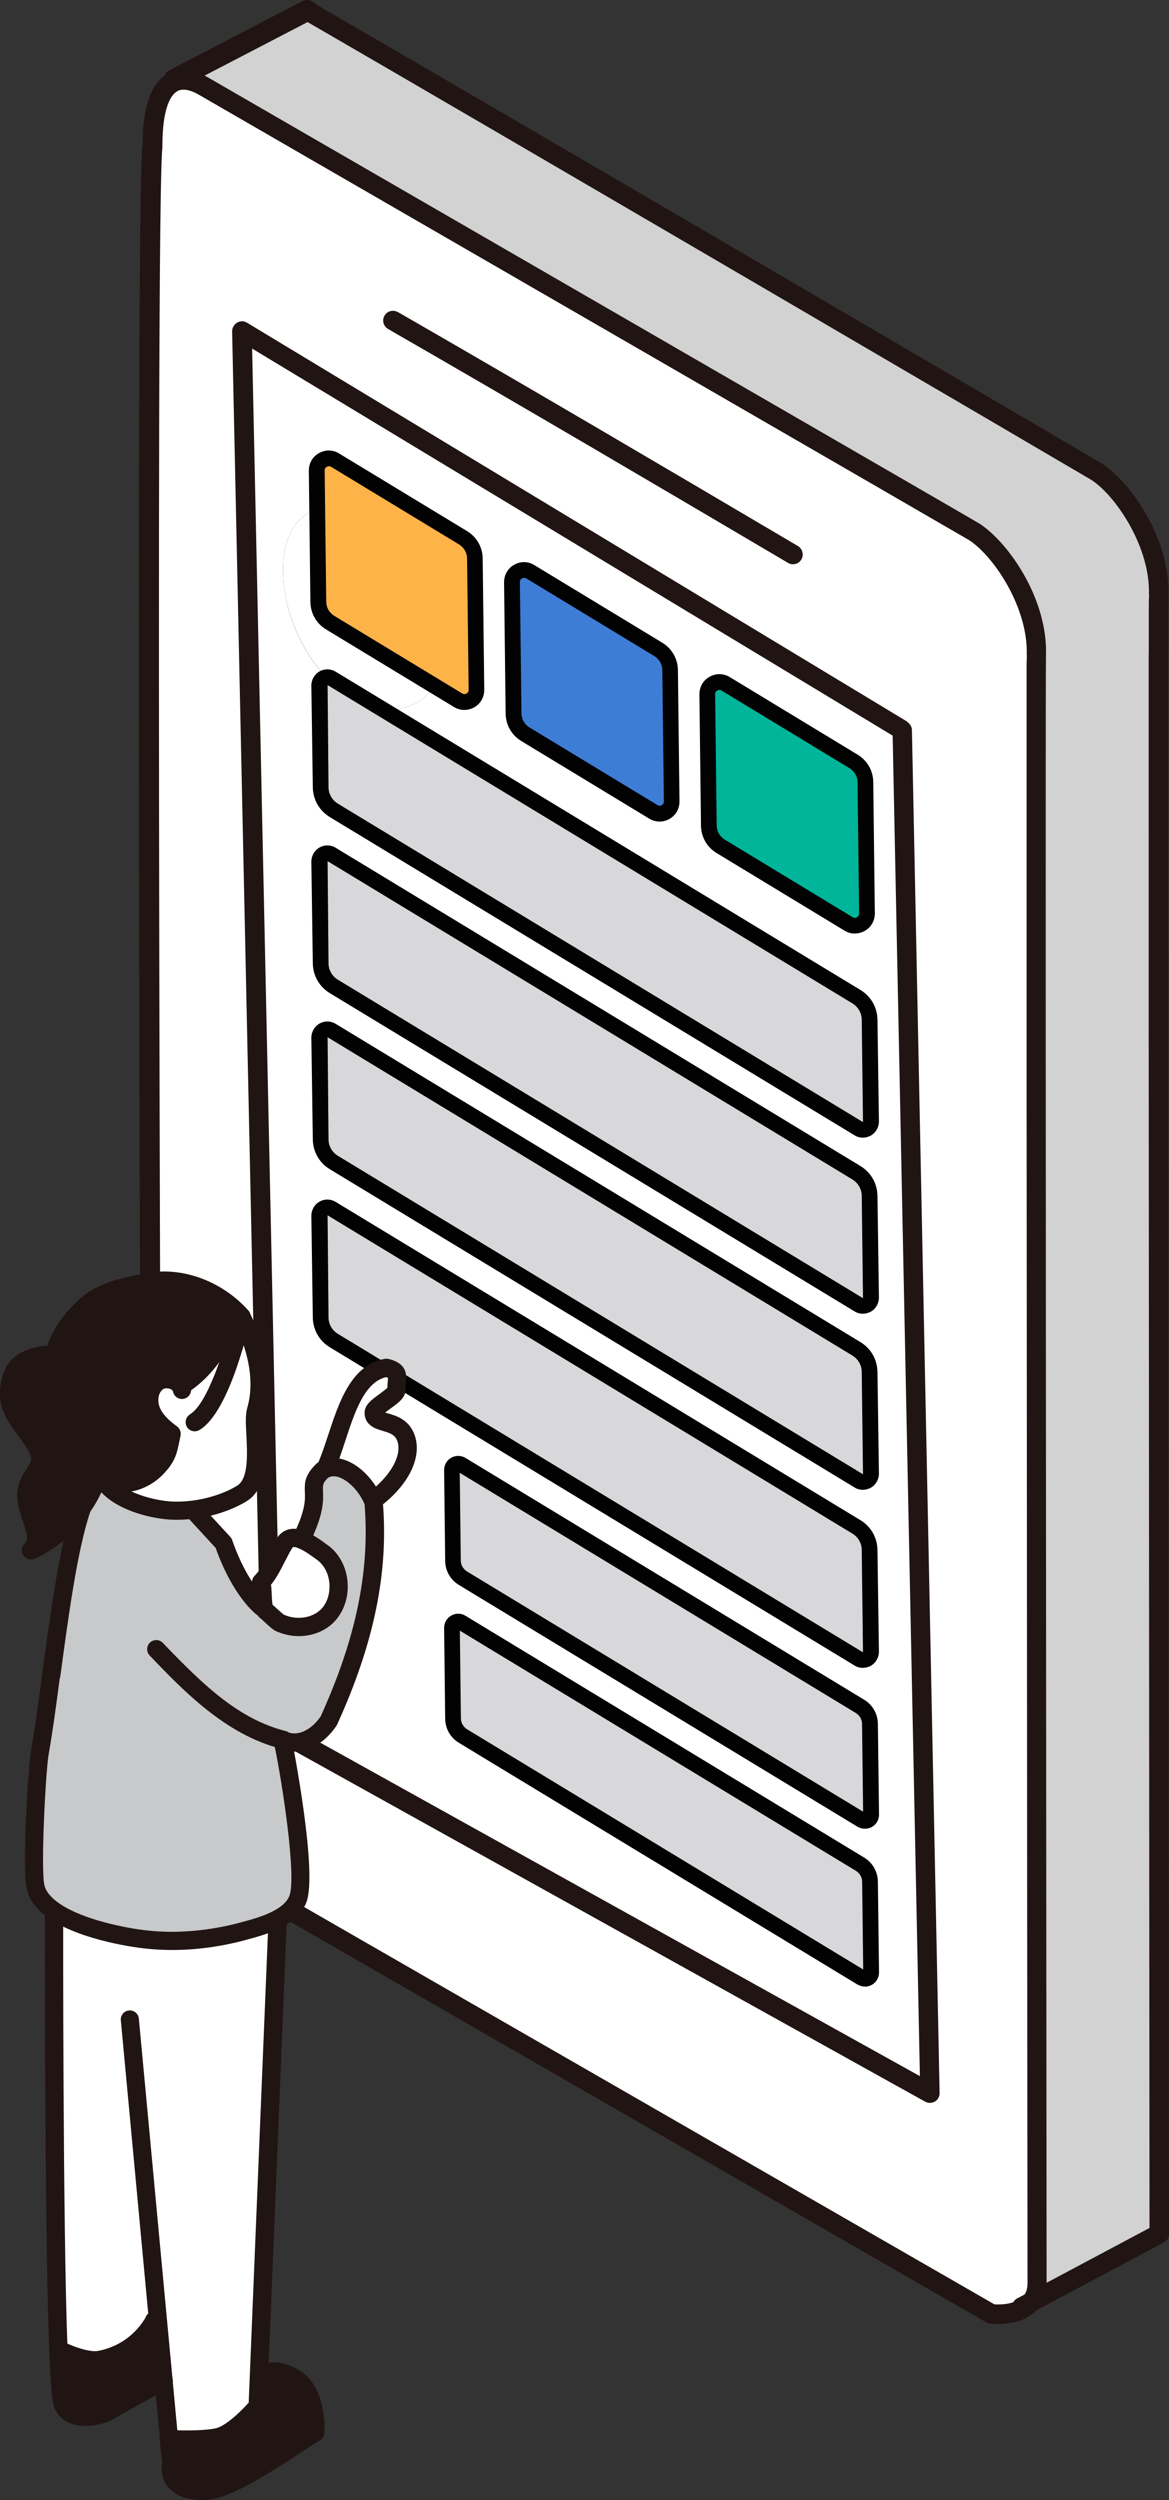 <?xml version="1.0" encoding="UTF-8"?><svg id="_レイヤー_2" xmlns="http://www.w3.org/2000/svg" viewBox="0 0 111.55 238.55"><rect x="0" y="0" width="111.55" height="238.55" fill="#333333" stroke="none"/><defs><style>.cls-1{fill:#3d7dd5;}.cls-1,.cls-2,.cls-3,.cls-4,.cls-5,.cls-6,.cls-7,.cls-8,.cls-9{stroke-width:0px;}.cls-2{fill:#211513;}.cls-3{fill:#d2d2d3;}.cls-4{fill:#c8c9ca;}.cls-5{fill:#d8d8da;}.cls-6{fill:#fdb347;}.cls-7{fill:#fff;}.cls-8{fill:#00b59a;}.cls-9{fill:#020202;}</style></defs><g id="_レイヤー_1-2"><path class="cls-3" d="m98.96,217.83c0,.82-.24,1.41-.6,1.84l12.26-6.53c-.03-25.59-.12-156.39-.06-156.35.18-4.91-3.32-10.09-5.91-11.79-.29-.19-58.19-34.09-75.34-44.01h-.28l-11.87,6.62v.03c.67-.1,1.45.1,2.34.61,17.16,9.91,73.2,42.31,73.49,42.5,2.59,1.7,6.09,6.88,5.91,11.79-.07-.05.03,129.7.06,155.29Z"/><path class="cls-7" d="m20.63,178.23l73.94,42.56s2.58.32,3.78-1.11c.36-.43.6-1.03.6-1.84-.03-25.59-.13-155.33-.06-155.29.18-4.91-3.32-10.09-5.91-11.79-.29-.19-56.34-32.59-73.49-42.5-.89-.51-1.67-.71-2.34-.61-1.66.25-2.59,2.37-2.59,6.15-.74,3.28-.11,153.67-.07,153.58-.22,6.38,6.14,10.84,6.14,10.84Zm65.46-108.57l2.64,130.03-62.8-34.92-2.85-133.19,63.01,38.08Z"/><path class="cls-7" d="m25.94,164.78l62.8,34.92-2.64-130.03L23.09,31.59l2.85,133.19Zm1.08-110.89c.17-4.71,3.49-6.69,7.35-4.82,4.8,2.32,8.14,7.26,7.93,13.13-.21,5.78-5.43,6.48-8.75,4.46-3.41-2.07-6.74-7.25-6.53-12.77Z"/><path class="cls-7" d="m27.02,53.89c-.2,5.51,3.13,10.69,6.53,12.77,3.32,2.02,8.54,1.32,8.75-4.46.21-5.87-3.13-10.81-7.93-13.13-3.86-1.87-7.18.12-7.35,4.82Z"/><path class="cls-2" d="m110.18,212.32l-12.26,6.53-.85.45c-.46.24-.63.8-.39,1.26.17.32.49.5.83.5.15,0,.3-.03.43-.11l13.11-6.98c.45-.24.63-.81.38-1.26-.24-.45-.81-.63-1.26-.38Z"/><path class="cls-2" d="m109.61,62.47c0,3.63,0,8.84,0,15.17,0,12.66,0,29.8.02,47.75.02,35.89.05,74.96.06,87.76,0,.51.42.93.93.93h0c.51,0,.93-.42.93-.93-.02-24.03-.12-153.92-.06-156.28,0-.01,0-.02,0-.03.2-5.39-3.55-10.78-6.33-12.6-.37-.24-58.14-34.07-75.39-44.04-.45-.26-1.02-.11-1.27.34-.26.45-.11,1.02.34,1.27,16.3,9.42,74.41,43.44,75.3,43.98,2.4,1.57,5.66,6.51,5.49,10.97h.02c-.02.31-.03.78-.03,1.51,0,.97,0,2.39,0,4.2Z"/><path class="cls-2" d="m20.1,178.99s.05.03.07.04l73.94,42.56c.11.06.23.1.35.12.09.01.37.04.75.04,1.02,0,2.78-.2,3.85-1.48,0,0,0,0,0,0,.54-.65.81-1.47.81-2.44-.03-31.25-.13-152.87-.06-155.22,0-.01,0-.02,0-.04.2-5.39-3.55-10.78-6.33-12.6-.35-.23-62.09-35.91-73.54-42.53-1.06-.61-2.05-.86-2.94-.73-1.54.23-3.37,1.63-3.39,6.98-.14.85-.46,6.37-.33,78.11.04,21.62.11,41.88.15,52.03.03,7.07.05,12.96.07,17.07l.02,4.78c0,.77,0,1.29.03,1.65h-.02c-.24,6.81,6.26,11.45,6.54,11.64Zm78.27,40.68h0,0ZM15.48,14.01c.02-.07.02-.14.02-.21,0-3.11.67-5.06,1.8-5.23.46-.07,1.05.1,1.73.5,17.12,9.89,72.69,42.01,73.45,42.47,2.4,1.57,5.66,6.51,5.49,10.97h.02c-.02.31-.03.77-.03,1.5,0,.96,0,2.37,0,4.17,0,3.6,0,8.77,0,15.05,0,12.56,0,29.57.02,47.38.02,35.62.05,74.43.07,87.22,0,.53-.12.93-.38,1.24-.65.77-2.1.85-2.78.8l-73.72-42.43c-.45-.33-5.91-4.45-5.71-10.03,0-.03,0-.05,0-.08-.04-1.95-.67-149.35.05-153.33Z"/><path class="cls-2" d="m86.58,68.86L23.57,30.79c-.29-.18-.66-.18-.95,0-.29.17-.47.49-.47.83l2.85,133.19c0,.33.19.63.48.8l62.8,34.92c.14.08.3.12.45.12.17,0,.33-.04.48-.13.29-.17.46-.48.45-.82l-2.64-130.03c0-.32-.18-.61-.45-.78Zm1.19,129.23l-60.91-33.87-2.8-130.96,61.12,36.93,2.6,127.9Z"/><path class="cls-2" d="m37.96,29.78c-.45-.26-1.02-.1-1.27.34-.26.45-.1,1.02.34,1.27,13.1,7.54,26.42,15.39,38.17,22.32.15.09.31.13.47.13.32,0,.63-.16.8-.46.26-.44.11-1.02-.33-1.28-11.75-6.93-25.07-14.79-38.18-22.33Z"/><path class="cls-6" d="m43.71,66.82l-12.2-7.4c-.7-.42-1.13-1.18-1.14-1.99l-.15-12.52c-.01-.9.98-1.47,1.75-1l12.2,7.4c.7.42,1.13,1.18,1.14,1.99l.15,12.52c.01.9-.98,1.47-1.75,1Z"/><path class="cls-9" d="m44.31,67.74c-.34,0-.68-.09-.99-.28l-12.2-7.4c-.93-.56-1.49-1.54-1.5-2.63l-.15-12.52c0-.7.35-1.33.96-1.67.61-.35,1.33-.34,1.93.03l12.2,7.4c.93.56,1.49,1.54,1.5,2.63l.15,12.52c0,.7-.35,1.33-.96,1.67-.3.17-.62.25-.94.25Zm-12.93-23.25c-.09,0-.16.03-.2.05-.06.04-.21.14-.2.35l.15,12.52c0,.56.3,1.07.78,1.36l12.2,7.4c.19.11.35.04.41,0,.06-.04.21-.14.2-.35l-.15-12.52c0-.56-.3-1.07-.78-1.36l-12.2-7.4c-.07-.04-.14-.06-.21-.06Z"/><path class="cls-1" d="m62.35,77.47l-12.2-7.4c-.7-.42-1.13-1.18-1.14-1.99l-.15-12.52c-.01-.9.98-1.47,1.75-1l12.2,7.4c.7.42,1.13,1.18,1.14,1.99l.15,12.52c.01.9-.98,1.47-1.75,1Z"/><path class="cls-9" d="m62.94,78.39c-.34,0-.68-.09-.99-.28l-12.2-7.4c-.93-.56-1.49-1.54-1.5-2.63l-.15-12.52c0-.7.35-1.33.96-1.67.61-.35,1.33-.34,1.93.03l12.2,7.4c.93.56,1.49,1.54,1.5,2.63l.15,12.52c0,.7-.35,1.33-.96,1.67-.3.17-.62.25-.94.25Zm-12.93-23.25c-.09,0-.17.03-.2.05-.06.04-.21.14-.2.35l.15,12.52c0,.56.3,1.07.78,1.36l12.2,7.4c.19.11.35.04.41,0,.06-.04.21-.14.2-.35l-.15-12.52c0-.56-.3-1.07-.78-1.36l-12.2-7.4c-.07-.04-.14-.06-.21-.06Z"/><path class="cls-8" d="m80.99,88.16l-12.2-7.4c-.7-.42-1.13-1.18-1.14-1.99l-.15-12.52c-.01-.9.98-1.47,1.75-1l12.2,7.4c.7.42,1.13,1.18,1.14,1.99l.15,12.52c.01.9-.98,1.47-1.75,1Z"/><path class="cls-9" d="m81.58,89.08c-.34,0-.68-.09-.99-.28l-12.2-7.4c-.93-.56-1.49-1.54-1.5-2.63l-.15-12.52c0-.7.35-1.33.96-1.67.61-.35,1.33-.34,1.93.02l12.2,7.4c.93.56,1.49,1.54,1.5,2.63l.15,12.52c0,.7-.35,1.33-.96,1.67-.3.17-.62.25-.94.25Zm-.21-1.56c.19.11.35.04.41,0s.21-.14.2-.35l-.15-12.52c0-.56-.3-1.07-.78-1.36l-12.2-7.4c-.18-.11-.35-.04-.41,0-.06.04-.21.14-.2.35l.15,12.52c0,.56.3,1.07.78,1.36l12.2,7.4Z"/><path class="cls-5" d="m81.93,107.69l-50.08-30.37c-.77-.47-1.24-1.3-1.25-2.2l-.14-9.71c0-.61.66-1,1.19-.68l50.08,30.37c.77.47,1.24,1.3,1.25,2.2l.14,9.71c0,.61-.66,1-1.19.68Z"/><path class="cls-9" d="m82.34,108.55c-.28,0-.55-.07-.79-.22l-50.08-30.37c-1-.61-1.6-1.66-1.62-2.83l-.14-9.71c0-.56.29-1.07.77-1.35.48-.28,1.08-.27,1.55.02l50.08,30.37c1,.61,1.6,1.66,1.62,2.83l.14,9.71c0,.56-.29,1.07-.77,1.35-.24.13-.5.2-.76.2Zm-.02-1.5s.02,0,.03,0l-.12-9.74c0-.65-.34-1.23-.89-1.57l-50.08-30.37.09,9.74c0,.65.34,1.23.89,1.57l50.08,30.37Z"/><path class="cls-5" d="m81.93,124.49l-50.08-30.37c-.77-.47-1.24-1.3-1.25-2.2l-.14-9.71c0-.61.66-1,1.19-.68l50.08,30.37c.77.47,1.24,1.3,1.25,2.2l.14,9.71c0,.61-.66,1-1.19.68Z"/><path class="cls-9" d="m82.34,125.35c-.28,0-.55-.07-.79-.22l-50.08-30.37c-1-.61-1.6-1.66-1.62-2.83l-.14-9.71c0-.56.29-1.07.77-1.35.48-.28,1.08-.27,1.55.02l50.08,30.37c1,.61,1.6,1.66,1.62,2.83l.14,9.71c0,.56-.29,1.08-.77,1.35-.24.13-.5.2-.76.2Zm-51.08-43.18l.09,9.74c0,.65.34,1.23.89,1.57l50.08,30.37s.02,0,.03,0l-.12-9.74c0-.65-.34-1.23-.89-1.57l-50.08-30.37Z"/><path class="cls-5" d="m82.22,173.65l-38.04-23.07c-.58-.35-.94-.99-.95-1.67l-.1-8.66c0-.47.5-.76.9-.51l38.04,23.07c.58.35.94.99.95,1.67l.1,8.66c0,.47-.5.76-.9.51Z"/><path class="cls-9" d="m82.53,174.49c-.24,0-.48-.06-.7-.19l-38.04-23.07c-.81-.49-1.3-1.35-1.31-2.3l-.1-8.66c0-.49.25-.94.68-1.18.42-.24.95-.23,1.36.02l38.04,23.07c.81.49,1.3,1.35,1.31,2.3l.11,8.66c0,.49-.25.94-.68,1.18-.21.12-.44.17-.66.17Zm-38.66-33.96l.1,8.37c0,.43.23.81.59,1.04l37.8,22.92-.1-8.37c0-.43-.23-.81-.59-1.04l-37.8-22.92Z"/><path class="cls-5" d="m82.22,188.71l-38.04-23.07c-.58-.35-.94-.99-.95-1.67l-.1-8.66c0-.47.5-.76.9-.51l38.04,23.07c.58.35.94.99.95,1.67l.1,8.66c0,.47-.5.76-.9.51Z"/><path class="cls-9" d="m82.53,189.55c-.24,0-.48-.07-.7-.19l-38.04-23.07c-.81-.49-1.3-1.35-1.31-2.3l-.1-8.66c0-.49.25-.94.68-1.18.42-.24.95-.24,1.36.02l38.04,23.07c.81.49,1.3,1.35,1.31,2.3l.11,8.66c0,.49-.25.94-.68,1.18-.21.12-.44.18-.67.18Zm-38.65-33.96l.1,8.37c0,.43.23.81.59,1.04l37.8,22.92-.1-8.37c0-.43-.23-.81-.59-1.04l-37.8-22.92Z"/><path class="cls-5" d="m81.93,141.29l-50.08-30.37c-.77-.47-1.24-1.3-1.25-2.2l-.14-9.71c0-.61.66-1,1.19-.68l50.08,30.37c.77.47,1.24,1.3,1.25,2.2l.14,9.71c0,.61-.66,1-1.19.68Z"/><path class="cls-9" d="m82.34,142.15c-.28,0-.55-.07-.79-.22l-50.08-30.37c-1-.61-1.6-1.66-1.62-2.83l-.14-9.71c0-.56.29-1.07.77-1.35.48-.28,1.08-.27,1.55.02l50.08,30.37c1,.61,1.6,1.66,1.62,2.83l.14,9.71c0,.56-.29,1.07-.77,1.35-.24.13-.5.2-.76.2Zm-51.08-43.18l.09,9.74c0,.65.34,1.23.89,1.57l50.08,30.37s.02,0,.03,0l-.12-9.74c0-.65-.34-1.23-.89-1.57l-50.08-30.37Z"/><path class="cls-5" d="m81.93,158.28l-50.08-30.37c-.77-.47-1.24-1.3-1.25-2.2l-.14-9.71c0-.61.66-1,1.19-.68l50.08,30.37c.77.47,1.24,1.3,1.25,2.2l.14,9.71c0,.61-.66,1-1.19.68Z"/><path class="cls-9" d="m82.34,159.14c-.28,0-.55-.07-.79-.22l-50.08-30.37c-1-.61-1.6-1.66-1.62-2.83l-.14-9.71c0-.56.29-1.08.77-1.35.48-.28,1.08-.27,1.55.02l50.08,30.37c1,.61,1.6,1.66,1.62,2.83l.14,9.71c0,.56-.29,1.07-.77,1.35-.24.13-.5.2-.76.2Zm-.02-1.5s.02,0,.03,0l-.12-9.74c0-.65-.34-1.23-.89-1.57l-50.08-30.37.09,9.74c0,.65.34,1.23.89,1.57l50.08,30.37Z"/><path class="cls-7" d="m37.84,132.6c0-1.22.43-1.73-.95-2.09-3.67.61-4.34,6.42-5.84,9.65,1.73-.79,3.86,1.3,4.54,3.02h.04c2.45-1.82,3.81-4.26,3.08-6.06-.73-1.81-3.04-1.09-3.04-2.31,0-.61,2.17-1.58,2.17-2.19Z"/><path class="cls-4" d="m31.38,164.19c3.06-6.74,4.9-13.47,4.29-20.82-.02-.07-.04-.13-.07-.2-.67-1.71-2.81-3.81-4.54-3.02-.1.04-.2.09-.29.15-1.84,1.84.36,1.78-1.97,6.49l-.04.1c.69.26,1.45.81,2.05,1.26.15.11.29.24.42.37,1.49,1.53,1.49,4.35-.13,5.8-1.17,1.04-2.97,1.17-4.38.53-.26-.12-1.12-.97-1.35-1.15-.09-.06-.14-.2-.18-.39l-.18.04s-2.06-1.54-3.64-6.11l-2.84-3.09v-.11c-.97.12-1.92.14-2.77.04-2.33-.29-5.28-1.31-6.12-3.32l-.18-.06c-.08.26-.18.51-.28.75-.37.91-.86,1.78-1.45,2.58l.06.04c-1.87,5.65-2.88,17.26-3.94,23.12-.29,1.59-.84,11.35-.39,12.98.24.87.92,1.6,1.82,2.22,2.47,1.67,6.67,2.45,8.63,2.67,3.07.35,6.26.04,9.25-.76.99-.26,2.25-.59,3.31-1.15.9-.46,1.67-1.08,2-1.95.88-2.3-.93-12.68-1.4-14.88l.04-.28c1.22.61,3.06,0,4.29-1.84Z"/><path class="cls-7" d="m28.75,146.89c-.65-.25-1.24-.24-1.61.36-.77,1.24-1.3,2.79-2.24,3.72.19.34.12,1.65.26,2.33.04.19.1.33.18.39.23.18,1.09,1.04,1.35,1.15,1.41.64,3.21.51,4.38-.53,1.62-1.45,1.62-4.27.13-5.8-.13-.13-.26-.26-.42-.37-.6-.44-1.35-.99-2.05-1.26Z"/><path class="cls-2" d="m19.56,237.67c2.44-.08,7.28-3.54,10.53-5.59,0,0,.29-3.85-2.01-5.21-2.22-1.3-3.34-.1-3.34-.1h-.03l-.12,2.83s-1.78,2.13-3.35,2.81c-1.25.55-5.11.34-5.11.34l.24,2.21s-.69,2.85,3.2,2.72Z"/><path class="cls-7" d="m13.9,185.04c-1.96-.22-6.17-1-8.63-2.67l-.12.17s-.06,29.57.42,41.77h.26s2.32,1.13,3.72.86c3.74-.73,5.16-3.74,5.16-3.74l.36-.03.54,5.76.52,5.58s3.86.21,5.11-.34c1.57-.68,3.35-2.81,3.35-2.81l.12-2.83,1.78-43.59-.02-.04c-1.07.56-2.33.89-3.31,1.15-2.99.8-6.18,1.11-9.25.76Z"/><path class="cls-7" d="m23.05,125.63c-2.3-2.57-6.07-4.07-9.4-3.18,0,0-3.42.43-5.17,1.89-2.84,2.37-3.31,4.9-3.31,4.9,1.53.09,3.53,1.81,4.08,3.24.99,2.61,1.05,5.56.18,8.21l.18.06c.83,2.01,3.78,3.03,6.12,3.32.86.1,1.8.09,2.76-.04,1.65-.22,3.33-.77,4.61-1.55,2.25-1.4.89-6.37,1.33-7.89.59-2.02.59-5-1.38-8.97Z"/><path class="cls-2" d="m9.55,225.17c-1.4.28-3.72-.87-3.72-.87h-.26c.11,2.83.25,4.72.42,5.11.93,2.09,4.17.78,4.17.78.47-.29,3.34-1.89,5.44-3.03l-.54-5.76-.36.03s-1.42,3.01-5.16,3.74Z"/><path class="cls-7" d="m7.71,144.02c.59-.8,1.07-1.67,1.45-2.58.1-.24.2-.5.28-.75.87-2.65.81-5.6-.18-8.21-.55-1.43-2.55-3.15-4.08-3.24,0,0-3.2-.16-3.96,1.94-1.31,3.64,1.55,4.86,2.54,7.44.57,1.49-1.24,2.22-1.22,4.05.02,2.01,1.75,3.97.43,5.25,1.89-.87,3.53-2.24,4.75-3.91Z"/><path class="cls-2" d="m5.74,160.07c.76-5.63,1.61-12.02,2.84-15.73.15-.45-.1-.95-.55-1.1-.46-.15-.95.1-1.1.55-1.28,3.87-2.15,10.34-2.92,16.05-.36,2.72-.71,5.28-1.05,7.19-.27,1.51-.89,11.48-.37,13.37.28,1.01,1.01,1.92,2.17,2.7,3.11,2.1,8.43,2.75,9.02,2.81.86.1,1.74.15,2.63.15,2.27,0,4.63-.31,6.94-.93l.06-.02c1.02-.27,2.3-.61,3.42-1.2,1.23-.63,2.04-1.44,2.41-2.41,1.1-2.89-1.34-15.25-1.36-15.37-.1-.47-.56-.77-1.03-.67-.47.1-.77.56-.67,1.03.74,3.48,2.13,12.57,1.44,14.39-.21.56-.75,1.06-1.59,1.49-.96.5-2.13.81-3.07,1.06l-.06.02c-3.01.8-6.1,1.06-8.93.74-2.01-.23-6-1.01-8.25-2.53-.81-.55-1.31-1.13-1.47-1.73-.39-1.41.11-11,.4-12.59.35-1.94.7-4.53,1.06-7.27Z"/><path class="cls-2" d="m22.16,146.95c-.04-.11-.1-.22-.18-.3l-2.84-3.09c-.32-.35-.87-.37-1.23-.05-.35.32-.38.87-.05,1.23l2.72,2.96c1.65,4.63,3.79,6.27,3.88,6.34.16.12.34.17.52.17.26,0,.52-.12.69-.34.29-.38.22-.92-.16-1.21-.02-.01-1.89-1.5-3.35-5.7Z"/><path class="cls-2" d="m27.48,165.25c-.06-.03-.12-.05-.18-.07-4.5-1.13-7.85-4.34-11.76-8.42-.33-.35-.88-.36-1.23-.03-.35.33-.36.88-.03,1.23,3.21,3.35,7.21,7.53,12.51,8.89.42.19.86.28,1.32.28,1.42,0,2.95-.9,3.99-2.46.03-.04.05-.08.07-.12,3.54-7.78,4.92-14.53,4.36-21.25,0-.07-.04-.2-.06-.27-.03-.07-.05-.14-.07-.17-.48-1.23-1.72-2.85-3.29-3.48-.83-.34-1.66-.34-2.39-.02-.14.06-.29.13-.44.23-.05.03-.09.07-.13.11-1.05,1.05-1.1,1.73-1.06,2.65.03.74.07,1.74-1.07,4.06-.21.43-.04.95.39,1.16.43.21.95.04,1.16-.39,1.34-2.72,1.29-4.03,1.25-4.9-.02-.6-.03-.76.49-1.29.03-.01.04-.02.04-.02.02,0,.04-.02.06-.02.3-.14.64-.12,1.04.04,1.04.42,1.97,1.6,2.34,2.55,0,0,0,.01,0,.02.51,6.36-.82,12.79-4.19,20.21-1.01,1.48-2.37,1.87-3.14,1.49Z"/><path class="cls-2" d="m29.07,146.08c-1.62-.63-2.4.29-2.66.71-.29.47-.54.97-.79,1.45-.42.83-.82,1.61-1.32,2.11-.26.26-.33.66-.17.99.04.15.06.58.07.87.02.44.04.9.12,1.26,0,0,0,.01,0,.02.06.27.18.66.5.89.07.05.21.18.36.33.59.54.89.81,1.16.93.7.31,1.44.47,2.17.47,1.17,0,2.3-.39,3.15-1.14.92-.82,1.47-2.06,1.52-3.39.05-1.4-.44-2.73-1.35-3.67-.15-.15-.32-.31-.52-.45-.61-.45-1.44-1.06-2.25-1.37Zm-4.92,5.31s0,0,0,0c0,0,0,0,0,0Zm1.7,1.59s.03.02.04.03c-.02-.01-.03-.02-.04-.03Zm4.66.68c-.85.76-2.27.92-3.41.41-.13-.08-.54-.46-.74-.64-.13-.12-.25-.23-.35-.31h0c-.05-.24-.07-.64-.08-.99-.02-.37-.03-.67-.07-.92.52-.64.92-1.42,1.3-2.17.24-.47.47-.92.72-1.33.05-.08.11-.18.56,0,.59.22,1.31.76,1.85,1.15.1.07.19.16.3.27.57.58.89,1.47.85,2.39-.03.87-.37,1.66-.94,2.16Z"/><path class="cls-2" d="m35.11,142.46c-.39.28-.47.83-.18,1.21.17.23.43.35.7.35.18,0,.36-.06.51-.17,2.91-2.15,4.24-4.93,3.37-7.07-.55-1.35-1.71-1.7-2.49-1.92-.08-.02-.18-.05-.27-.08.16-.13.36-.27.51-.38.78-.56,1.44-1.05,1.44-1.8,0-.24.02-.44.04-.62.08-.97.02-1.88-1.63-2.31-.12-.03-.24-.04-.36-.02-3.22.54-4.4,4.12-5.44,7.29-.34,1.03-.66,2-1.02,2.79-.19.33-.14.76.14,1.04.34.34.89.34,1.23,0,.07-.07.13-.16.17-.25.42-.9.76-1.94,1.12-3.04.9-2.75,1.83-5.59,3.89-6.08.09.03.15.05.18.07,0,.09-.01.24-.02.36-.02.18-.03.37-.04.59-.15.15-.51.41-.73.58-.78.56-1.44,1.05-1.44,1.8,0,1.22,1.09,1.54,1.74,1.73.7.21,1.14.36,1.36.91.54,1.35-.6,3.41-2.79,5.03Z"/><path class="cls-2" d="m13.92,221.05c-.05.11-1.31,2.63-4.54,3.26-.8.16-2.37-.4-3.17-.8-.43-.21-.95-.03-1.16.4-.21.43-.04.95.39,1.16.23.11,2.08,1,3.63,1,.22,0,.43-.02.64-.06,4.12-.81,5.71-4.08,5.77-4.22.2-.43.02-.95-.41-1.15-.43-.21-.95-.02-1.16.41Z"/><path class="cls-2" d="m5.15,181.67h0c-.48,0-.87.39-.87.87,0,.3-.05,29.72.42,41.81.18,4.71.39,5.17.5,5.42.58,1.3,1.77,1.7,2.94,1.7.88,0,1.75-.22,2.35-.47.05-.02.09-.04.13-.07.44-.27,3.24-1.84,5.4-3,.08-.04.15-.09.21-.15.16-.16.26-.37.26-.62,0-.48-.39-.87-.87-.87-.17,0-.33.05-.46.13-1.97,1.06-4.7,2.58-5.37,2.99-.37.13-2.48.83-2.98-.32-.05-.14-.21-.88-.36-4.81-.47-12.05-.42-41.44-.42-41.74,0-.48-.39-.87-.87-.87Z"/><path class="cls-2" d="m16.09,237.33c.66.81,1.74,1.22,3.21,1.22.09,0,.19,0,.29,0,2.26-.07,5.93-2.46,9.16-4.56.63-.41,1.24-.81,1.8-1.16.23-.15.38-.39.4-.67.01-.18.3-4.41-2.44-6.03-2.78-1.64-4.35-.02-4.42.05-.32.34-.3.86.03,1.2.33.33.88.33,1.22.01.07-.07.77-.65,2.29.24,1.31.77,1.6,2.85,1.6,3.98-.46.29-.94.6-1.43.93-2.74,1.78-6.5,4.23-8.28,4.28-1.04.03-1.75-.16-2.09-.56-.37-.44-.24-1.08-.24-1.08.02-.1.03-.2.02-.3l-.24-2.21c-.05-.48-.48-.82-.96-.77-.48.05-.82.48-.77.96l.22,2.08c-.07.42-.14,1.5.6,2.41Z"/><path class="cls-2" d="m25.62,183.14l-1.89,46.11c-.59.66-1.84,1.92-2.84,2.35-.62.27-2.49.33-3.97.29l-3.67-39.28c-.04-.48-.48-.83-.94-.78-.48.04-.83.47-.78.94l3.74,40.04c.04.43.39.76.82.79.26.01.92.04,1.71.04,1.3,0,2.95-.08,3.8-.45,1.74-.75,3.59-2.96,3.67-3.05.12-.15.19-.33.2-.52l1.9-46.42c.02-.48-.35-.88-.83-.9-.48-.02-.88.35-.9.83Z"/><path class="cls-2" d="m23.82,125.24c-.21-.43-.73-.61-1.16-.39-.43.21-.6.73-.39,1.16,1.96,3.94,1.8,6.71,1.32,8.34-.18.63-.14,1.49-.08,2.59.09,1.74.22,4.13-.87,4.81-1.13.7-2.69,1.22-4.26,1.43-.92.12-1.78.13-2.55.04-2.24-.28-4.78-1.25-5.42-2.79-.18-.44-.69-.65-1.13-.47-.44.18-.65.69-.47,1.13.97,2.34,4.15,3.52,6.81,3.85.41.05.84.07,1.28.07.54,0,1.11-.04,1.7-.11,1.84-.24,3.59-.84,4.95-1.67,1.97-1.22,1.81-4.2,1.69-6.38-.04-.82-.09-1.67.01-2.01.57-1.92.78-5.15-1.43-9.6Z"/><path class="cls-2" d="m15.51,132.58c.16-.13.46-.15.71-.06.08.03.26.11.29.26.09.47.55.78,1.02.69.47-.09.78-.55.69-1.02-.14-.7-.65-1.28-1.38-1.56-.82-.31-1.73-.19-2.37.31-1.18.89-1.32,2.55-.85,3.72.39.97,1.13,1.71,1.79,2.24-.23,1.14-.35,1.54-1.18,2.38-.84.85-2.28,1.43-3.4.9-.43-.2-.95-.02-1.15.42-.2.43-.02.95.42,1.15.54.26,1.11.37,1.67.37,1.43,0,2.81-.72,3.7-1.61,1.25-1.26,1.41-2.04,1.69-3.46l.07-.33c.07-.33-.07-.68-.34-.88-.89-.65-1.4-1.21-1.65-1.82-.22-.56-.18-1.34.29-1.7Z"/><path class="cls-2" d="m18.14,134.95c-.41.24-.55.77-.31,1.19.16.28.45.43.75.43.15,0,.3-.04.44-.12,3-1.75,4.87-10.57,4.88-10.66.05-.27-.02-.54-.2-.75-2.65-2.97-6.75-4.35-10.22-3.45-.5.07-3.74.56-5.56,2.08-3.05,2.54-3.59,5.29-3.61,5.41-.09.47.22.92.69,1.01.47.09.92-.22,1.02-.69,0-.02.48-2.28,3.02-4.4,1.53-1.28,4.69-1.69,4.72-1.7.04,0,.08-.01.11-.02,2.7-.72,6.02.35,8.23,2.6-.63,2.86-2.33,8.11-3.97,9.06Z"/><path class="cls-2" d="m2.24,148.42c.17.24.44.38.72.38.12,0,.25-.03.36-.08,2-.92,3.76-2.37,5.08-4.18.62-.84,1.14-1.77,1.55-2.77.11-.27.21-.54.29-.81.94-2.86.87-5.99-.2-8.79-.64-1.67-2.89-3.69-4.84-3.79,0,0,0,0,0,0-.15,0-3.85-.16-4.82,2.51-1.04,2.89.21,4.56,1.31,6.03.49.66.96,1.28,1.24,2.01.13.35.01.59-.4,1.23-.4.62-.89,1.4-.89,2.52,0,.9.29,1.75.55,2.5.41,1.21.54,1.74.15,2.12-.3.3-.35.77-.11,1.11Zm-.22-16.95c.47-1.3,2.6-1.37,3.02-1.37.04,0,.07,0,.07,0,1.09.07,2.85,1.49,3.31,2.68.91,2.4.97,5.18.17,7.65-.07.23-.16.46-.25.68-.35.86-.8,1.66-1.34,2.4-.76,1.04-1.69,1.95-2.73,2.67-.08-.54-.26-1.07-.42-1.55-.22-.66-.45-1.34-.46-1.96,0-.61.28-1.05.61-1.57.45-.71,1.01-1.59.55-2.79-.37-.95-.93-1.7-1.47-2.43-1.04-1.39-1.79-2.39-1.06-4.4Z"/><path class="cls-2" d="m17.29,133.08c.12.33,4.89-2.61,5.47-7.76.17-1.55-4.14-2.94-6.05-3.4-1.92-.45-6.21,1.15-8.35,2.13-2.14.98-3.78,4.55-3.78,4.55,0,0-2.33.64-3.24,1.54-.91.9-.22,3.32,0,4.33.22,1.01,2.17,4.18,2.17,4.18l-1.04,3.52.69,4.87s2.43-1.18,3.5-2.12c1.07-.94,2.78-4.28,2.78-4.28l1.47.19s1.55.32,2.37,0c.82-.31,2.83-3.91,2.83-3.91l-.69-.79s-1.26-2.3-1.49-2.49c-.23-.19.48-1.13.85-1.89.37-.76,1.93-.36,2.52,1.32Z"/><path class="cls-2" d="m16.61,8.6c-.36,0-.71-.2-.89-.54-.25-.49-.06-1.09.43-1.35L28.85.11c.49-.25,1.09-.06,1.35.43.25.49.06,1.09-.43,1.35l-12.7,6.6c-.15.08-.3.11-.46.11Z"/></g></svg>